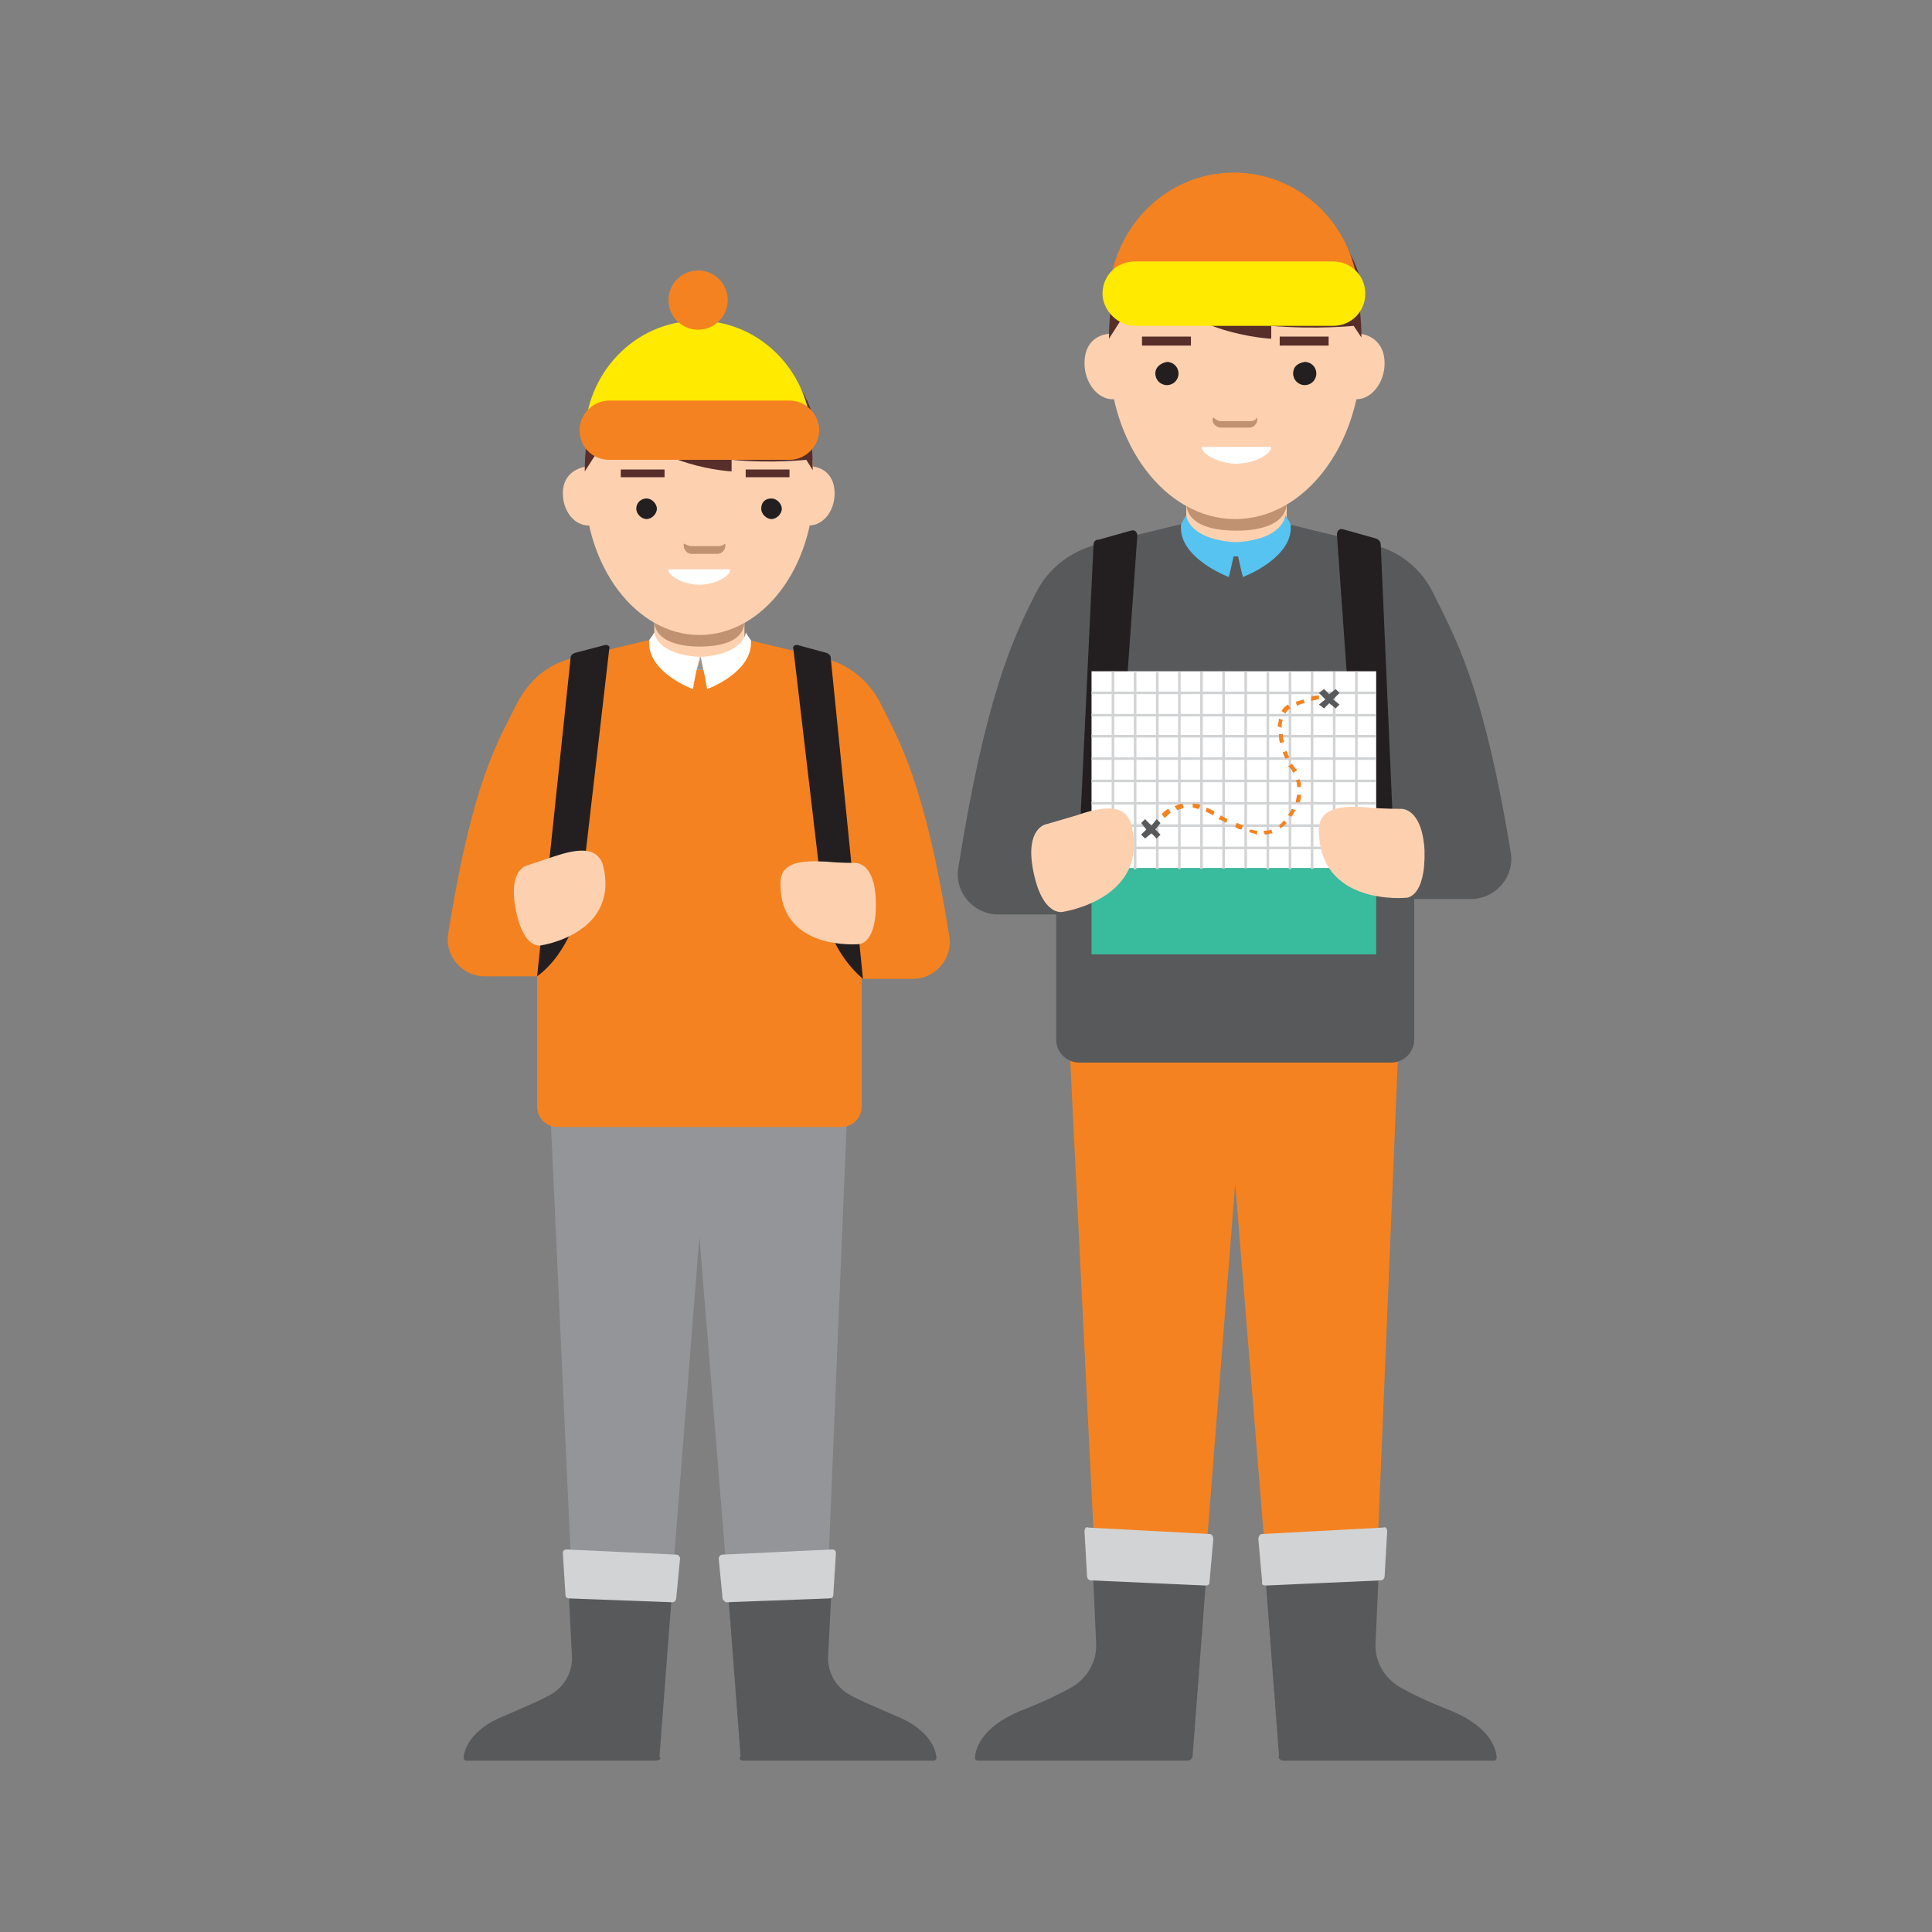 <?xml version="1.0" encoding="utf-8"?>
<!-- Generator: Adobe Illustrator 22.1.0, SVG Export Plug-In . SVG Version: 6.00 Build 0)  -->
<svg version="1.1" id="Layer_1" xmlns="http://www.w3.org/2000/svg" xmlns:xlink="http://www.w3.org/1999/xlink" x="0px" y="0px"
	 viewBox="0 0 150 150" style="enable-background:new 0 0 150 150;" xml:space="preserve">
<rect x="0" y="0" width="150" height="150" fill="#808080" stroke="none"/>
<style type="text/css">
	.st0{fill:#FFFFFF;}
	.st1{fill:#F58220;}
	.st2{fill:#58595B;}
	.st3{fill:#FDD1B0;}
	.st4{fill:#C09271;}
	.st5{fill:#231F20;}
	.st6{fill:#582E2A;}
	.st7{fill:#FFEA00;}
	.st8{fill:#39BB9D;}
	.st9{fill:#57C3F0;}
	.st10{fill:#D1D3D4;}
	.st11{fill:#939598;}
</style>
<g>
	<g>
		<g>
			<g>
				<g>
					<g>
						<g>
							<path class="st0" d="M95.9,41.8"/>
						</g>
					</g>
				</g>
			</g>
		</g>
		<g>
			<g>
				<g>
					<g>
						<g>
							<polygon class="st1" points="108.6,80.5 106.5,131 99.2,132.5 95.9,91.9 92.7,132.5 85.5,131 83,80.5 							"/>
						</g>
					</g>
				</g>
			</g>
		</g>
		<g>
			<g>
				<g>
					<g>
						<g>
							<path class="st2" d="M82,80.7l0-9.7l-4.5,0c-1.9,0-3.4-1.7-3.1-3.6c2.1-13.3,4.3-18,6-21.3c0.9-1.9,2.7-3.3,4.7-3.8l7.4-1.8
								h6.7l7.4,1.8c2.1,0.5,3.8,1.9,4.7,3.8c1.6,3.3,3.8,6.8,6,20.1c0.3,1.9-1.2,3.6-3.1,3.6h-4.4l0,10.9c0,1-0.8,1.8-1.8,1.8H83.8
								C82.8,82.5,82,81.7,82,80.7z"/>
						</g>
					</g>
				</g>
			</g>
		</g>
		<g>
			<g>
				<g>
					<g>
						<g>
							<path class="st3" d="M92.1,38.2V41c0,1.6,1.7,2.2,3.9,2.2l0,0c2.1,0,3.9-0.6,3.9-2.2v-2.8H92.1z"/>
						</g>
					</g>
				</g>
			</g>
		</g>
		<g>
			<g>
				<g>
					<g>
						<g>
							<path class="st4" d="M92.1,36.2v2.8c0,1.6,1.7,2.2,3.9,2.2l0,0c2.1,0,3.9-0.6,3.9-2.2v-2.8H92.1z"/>
						</g>
					</g>
				</g>
			</g>
		</g>
		<g>
			<g>
				<g>
					<g>
						<g>
							<path class="st3" d="M86.1,27.4c0,7.1,4.4,12.9,9.8,12.9c5.4,0,9.8-5.8,9.8-12.9c0-7.1-4.4-10.6-9.8-10.6
								C90.5,16.8,86.1,20.3,86.1,27.4z"/>
						</g>
					</g>
				</g>
			</g>
		</g>
		<g>
			<g>
				<g>
					<g>
						<g>
							<path class="st3" d="M84.2,28.2c0,1.5,1,2.8,2.2,2.8c1.2,0,2.2-1.3,2.2-2.8c0-1.5-1-2.3-2.2-2.3
								C85.2,25.9,84.2,26.6,84.2,28.2z"/>
						</g>
					</g>
				</g>
			</g>
		</g>
		<g>
			<g>
				<g>
					<g>
						<g>
							<path class="st3" d="M103.1,28.2c0,1.5,1,2.8,2.2,2.8c1.2,0,2.2-1.3,2.2-2.8c0-1.5-1-2.3-2.2-2.3
								C104.1,25.9,103.1,26.6,103.1,28.2z"/>
						</g>
					</g>
				</g>
			</g>
		</g>
		<g>
			<g>
				<g>
					<g>
						<g>
							<path class="st5" d="M100.4,29c0,0.5,0.4,0.9,0.9,0.9c0.5,0,0.9-0.4,0.9-0.9c0-0.5-0.4-0.9-0.9-0.9
								C100.7,28.2,100.4,28.5,100.4,29z"/>
						</g>
					</g>
				</g>
			</g>
		</g>
		<g>
			<g>
				<g>
					<g>
						<g>
							<path class="st5" d="M89.7,29c0,0.5,0.4,0.9,0.9,0.9c0.5,0,0.9-0.4,0.9-0.9c0-0.5-0.4-0.9-0.9-0.9
								C90.1,28.2,89.7,28.5,89.7,29z"/>
						</g>
					</g>
				</g>
			</g>
		</g>
		<g>
			<g>
				<g>
					<g>
						<g>
							<path class="st0" d="M93.3,34.7c0,0.6,1.4,1.3,2.7,1.3c1.3,0,2.7-0.7,2.7-1.3H93.3z"/>
						</g>
					</g>
				</g>
			</g>
		</g>
		<g>
			<g>
				<g>
					<g>
						<path class="st6" d="M92.1,15.5c0,0,3.1-1.4,8.4-0.6l-0.2,0.8c0.5,0.2,4.1,1.5,5.4,6.2l-0.5,0.1c0.3,1.2,0.5,2.6,0.5,4.2
							l-0.6-0.9c0,0-2.9,0.3-6.4,0v1c0,0-6.7-0.3-9.6-4.7l-3,4.7C86.1,20.4,88.4,16.9,92.1,15.5z"/>
					</g>
				</g>
			</g>
		</g>
		<g>
			<g>
				<g>
					<g>
						<g>
							<g>
								<path class="st4" d="M94.8,32.7h2.3c0.2,0,0.4-0.1,0.5-0.3c0.1,0.4-0.2,0.8-0.6,0.8h-2.2c-0.4,0-0.8-0.4-0.6-0.8
									C94.4,32.6,94.6,32.7,94.8,32.7z"/>
							</g>
						</g>
					</g>
				</g>
			</g>
		</g>
		<g>
			<g>
				<g>
					<g>
						
							<rect x="88.7" y="26.1" transform="matrix(-1 -1.224647e-16 1.224647e-16 -1 181.164 52.932)" class="st6" width="3.8" height="0.7"/>
					</g>
				</g>
			</g>
		</g>
		<g>
			<g>
				<g>
					<g>
						
							<rect x="99.3" y="26.1" transform="matrix(-1 -1.224647e-16 1.224647e-16 -1 202.455 52.932)" class="st6" width="3.8" height="0.7"/>
					</g>
				</g>
			</g>
		</g>
		<g>
			<g>
				<g>
					<g>
						<path class="st1" d="M105.5,23.4c0-5.5-4.3-10-9.7-10c-5.4,0-9.7,4.5-9.7,10H105.5z"/>
					</g>
				</g>
			</g>
		</g>
		<g>
			<g>
				<g>
					<g>
						<path class="st7" d="M88.1,25.3h15.4c1.4,0,2.5-1.1,2.5-2.5v0c0-1.4-1.1-2.5-2.5-2.5H88.1c-1.4,0-2.5,1.1-2.5,2.5v0
							C85.6,24.1,86.8,25.3,88.1,25.3z"/>
					</g>
				</g>
			</g>
		</g>
		<g>
			<g>
				<g>
					<g>
						<path class="st5" d="M107.2,42.3l0.9,20.6l-2.8-0.2l-1.5-21.2c0-0.3,0.2-0.5,0.5-0.4l2.5,0.7
							C107.1,41.9,107.2,42.1,107.2,42.3z"/>
					</g>
				</g>
			</g>
		</g>
		<g>
			<g>
				<g>
					<g>
						<path class="st5" d="M84.9,42.3l-1,21l2.9-0.5l1.5-21.2c0-0.3-0.2-0.5-0.5-0.4l-2.5,0.7C85,41.9,84.9,42.1,84.9,42.3z"/>
					</g>
				</g>
			</g>
		</g>
		<g>
			<g>
				<g>
					<g>
						
							<rect x="84.8" y="52.2" transform="matrix(-1 -1.224647e-16 1.224647e-16 -1 191.646 119.617)" class="st0" width="22.1" height="15.3"/>
					</g>
				</g>
			</g>
		</g>
		<g>
			<g>
				<g>
					<g>
						
							<rect x="84.8" y="67.5" transform="matrix(-1 -1.224647e-16 1.224647e-16 -1 191.646 141.596)" class="st8" width="22.1" height="6.7"/>
					</g>
				</g>
			</g>
		</g>
		<g>
			<g>
				<g>
					<g>
						<path class="st9" d="M99.8,40c0,0-0.1,1.9-3.9,2.1c0.4,2,0.6,2.7,0.6,2.7s4-1.5,3.7-4.1C100,40.3,99.8,40,99.8,40z"/>
					</g>
				</g>
			</g>
		</g>
		<g>
			<g>
				<g>
					<g>
						<path class="st9" d="M92.1,40c0,0,0.1,1.9,3.9,2.1c-0.4,2-0.6,2.7-0.6,2.7s-4-1.5-3.7-4.1C91.9,40.3,92.1,40,92.1,40z"/>
					</g>
				</g>
			</g>
		</g>
		<g>
			<g>
				<g>
					<g>
						<polygon class="st9" points="96,42.1 96.2,43.2 95.7,43.2 						"/>
					</g>
				</g>
			</g>
		</g>
		<g>
			<g>
				<g>
					<g>
						<g>
							<path class="st2" d="M92.2,136.7H75.9c-0.1,0-0.2-0.1-0.2-0.2c0-0.6,0.4-2.4,3.6-3.7c1.8-0.7,3-1.3,3.9-1.8
								c1.2-0.7,2-2,1.9-3.5l-0.3-6.6l8.9,0.9l-1.1,14.5C92.6,136.5,92.4,136.7,92.2,136.7z"/>
						</g>
					</g>
				</g>
			</g>
		</g>
		<g>
			<g>
				<g>
					<g>
						<g>
							<path class="st2" d="M99.7,136.7H116c0.1,0,0.2-0.1,0.2-0.2c0-0.6-0.4-2.4-3.6-3.7c-1.8-0.7-3-1.3-3.9-1.8
								c-1.2-0.7-2-2-1.9-3.5l0.3-6.6l-8.9,0.9l1.1,14.5C99.2,136.5,99.4,136.7,99.7,136.7z"/>
						</g>
					</g>
				</g>
			</g>
		</g>
		<g>
			<g>
				<g>
					<g>
						<path class="st10" d="M98.3,123.1l8.9-0.4c0.2,0,0.3-0.2,0.3-0.3l0.2-3.5c0-0.2-0.1-0.4-0.3-0.3l-9.4,0.5
							c-0.2,0-0.3,0.2-0.3,0.4l0.3,3.4C97.9,123,98.1,123.1,98.3,123.1z"/>
					</g>
				</g>
			</g>
		</g>
		<g>
			<g>
				<g>
					<g>
						<g>
							<g>
								
									<rect x="84.8" y="53.7" transform="matrix(-1 -1.224647e-16 1.224647e-16 -1 191.647 107.592)" class="st10" width="22.1" height="0.2"/>
							</g>
						</g>
					</g>
				</g>
				<g>
					<g>
						<g>
							<g>
								
									<rect x="84.8" y="55.4" transform="matrix(-1 -1.224647e-16 1.224647e-16 -1 191.647 111.027)" class="st10" width="22.1" height="0.2"/>
							</g>
						</g>
					</g>
				</g>
				<g>
					<g>
						<g>
							<g>
								
									<rect x="84.8" y="57.2" transform="matrix(-1 -1.224647e-16 1.224647e-16 -1 191.647 114.462)" class="st10" width="22.1" height="0.2"/>
							</g>
						</g>
					</g>
				</g>
				<g>
					<g>
						<g>
							<g>
								
									<rect x="84.8" y="58.9" transform="matrix(-1 -1.224647e-16 1.224647e-16 -1 191.647 117.896)" class="st10" width="22.1" height="0.2"/>
							</g>
						</g>
					</g>
				</g>
				<g>
					<g>
						<g>
							<g>
								
									<rect x="84.8" y="60.6" transform="matrix(-1 -1.224647e-16 1.224647e-16 -1 191.647 121.331)" class="st10" width="22.1" height="0.2"/>
							</g>
						</g>
					</g>
				</g>
				<g>
					<g>
						<g>
							<g>
								
									<rect x="84.8" y="62.3" transform="matrix(-1 -1.224647e-16 1.224647e-16 -1 191.647 124.766)" class="st10" width="22.1" height="0.2"/>
							</g>
						</g>
					</g>
				</g>
				<g>
					<g>
						<g>
							<g>
								
									<rect x="84.8" y="64" transform="matrix(-1 -1.224647e-16 1.224647e-16 -1 191.647 128.2)" class="st10" width="22.1" height="0.2"/>
							</g>
						</g>
					</g>
				</g>
				<g>
					<g>
						<g>
							<g>
								
									<rect x="84.8" y="65.7" transform="matrix(-1 -1.224647e-16 1.224647e-16 -1 191.647 131.635)" class="st10" width="22.1" height="0.2"/>
							</g>
						</g>
					</g>
				</g>
			</g>
			<g>
				<g>
					<g>
						<g>
							
								<rect x="82.2" y="59.7" transform="matrix(-1.836970e-16 1 -1 -1.836970e-16 149.649 -30.018)" class="st10" width="15.3" height="0.2"/>
						</g>
					</g>
				</g>
			</g>
			<g>
				<g>
					<g>
						<g>
							
								<rect x="80.5" y="59.7" transform="matrix(-1.836970e-16 1 -1 -1.836970e-16 147.931 -28.3)" class="st10" width="15.3" height="0.2"/>
						</g>
					</g>
				</g>
			</g>
			<g>
				<g>
					<g>
						<g>
							
								<rect x="78.7" y="59.7" transform="matrix(-1.836970e-16 1 -1 -1.836970e-16 146.21 -26.579)" class="st10" width="15.3" height="0.2"/>
						</g>
					</g>
				</g>
			</g>
			<g>
				<g>
					<g>
						<g>
							
								<rect x="83.9" y="59.7" transform="matrix(-1.836970e-16 1 -1 -1.836970e-16 151.366 -31.735)" class="st10" width="15.3" height="0.2"/>
						</g>
					</g>
				</g>
			</g>
			<g>
				<g>
					<g>
						<g>
							
								<rect x="85.6" y="59.7" transform="matrix(-1.836970e-16 1 -1 -1.836970e-16 153.083 -33.452)" class="st10" width="15.3" height="0.2"/>
						</g>
					</g>
				</g>
			</g>
			<g>
				<g>
					<g>
						<g>
							
								<rect x="87.3" y="59.7" transform="matrix(-1.836970e-16 1 -1 -1.836970e-16 154.801 -35.17)" class="st10" width="15.3" height="0.2"/>
						</g>
					</g>
				</g>
			</g>
			<g>
				<g>
					<g>
						<g>
							
								<rect x="89" y="59.7" transform="matrix(-1.836970e-16 1 -1 -1.836970e-16 156.518 -36.887)" class="st10" width="15.3" height="0.2"/>
						</g>
					</g>
				</g>
			</g>
			<g>
				<g>
					<g>
						<g>
							
								<rect x="90.8" y="59.7" transform="matrix(-1.836970e-16 1 -1 -1.836970e-16 158.235 -38.604)" class="st10" width="15.3" height="0.2"/>
						</g>
					</g>
				</g>
			</g>
			<g>
				<g>
					<g>
						<g>
							
								<rect x="92.5" y="59.7" transform="matrix(-1.836970e-16 1 -1 -1.836970e-16 159.953 -40.322)" class="st10" width="15.3" height="0.2"/>
						</g>
					</g>
				</g>
			</g>
			<g>
				<g>
					<g>
						<g>
							
								<rect x="94.2" y="59.7" transform="matrix(-1.836970e-16 1 -1 -1.836970e-16 161.67 -42.039)" class="st10" width="15.3" height="0.2"/>
						</g>
					</g>
				</g>
			</g>
			<g>
				<g>
					<g>
						<g>
							
								<rect x="95.9" y="59.7" transform="matrix(-1.836970e-16 1 -1 -1.836970e-16 163.387 -43.757)" class="st10" width="15.3" height="0.2"/>
						</g>
					</g>
				</g>
			</g>
			<g>
				<g>
					<g>
						<g>
							
								<rect x="97.6" y="59.7" transform="matrix(-1.836970e-16 1 -1 -1.836970e-16 165.109 -45.478)" class="st10" width="15.3" height="0.2"/>
						</g>
					</g>
				</g>
			</g>
		</g>
		<g>
			<g>
				<g>
					<g>
						<path class="st10" d="M93.6,123.1l-8.9-0.4c-0.2,0-0.3-0.2-0.3-0.3l-0.2-3.5c0-0.2,0.1-0.4,0.3-0.3l9.4,0.5
							c0.2,0,0.3,0.2,0.3,0.4l-0.3,3.4C93.9,123,93.8,123.1,93.6,123.1z"/>
					</g>
				</g>
			</g>
		</g>
		<g>
			<g>
				<g>
					<g>
						<g>
							<path class="st3" d="M109.2,69.7c0,0-6.9,0.7-6.8-5.4c0.1-1.6,1.8-1.8,3.9-1.6c1,0.1,2.5,0.1,2.5,0.1s1.6-0.1,1.8,3.2
								C110.7,69.7,109.2,69.7,109.2,69.7z"/>
						</g>
					</g>
				</g>
			</g>
		</g>
		<g>
			<g>
				<g>
					<g>
						<g>
							<path class="st3" d="M82.5,70.8c0,0,6.9-1,5.3-6.9c-0.5-1.5-2.2-1.3-4.2-0.6c-1,0.3-2.4,0.7-2.4,0.7s-1.6,0.3-1,3.5
								C80.9,71.2,82.5,70.8,82.5,70.8z"/>
						</g>
					</g>
				</g>
			</g>
		</g>
		<g>
			<g>
				<g>
					<g>
						<polygon class="st2" points="102.8,53.5 103.2,53.9 103.7,53.5 104,53.8 103.5,54.3 104,54.7 103.7,55 103.2,54.6 102.8,55 
							102.4,54.7 102.9,54.3 102.4,53.8 						"/>
					</g>
				</g>
			</g>
		</g>
		<g>
			<g>
				<g>
					<g>
						<polygon class="st2" points="88.9,63.6 89.4,64.1 89.8,63.6 90.1,63.9 89.7,64.4 90.1,64.8 89.8,65.1 89.4,64.7 88.9,65.1 
							88.6,64.8 89,64.4 88.6,63.9 						"/>
					</g>
				</g>
			</g>
		</g>
		<g>
			<g>
				<g>
					<g>
						<g>
							<g>
								<path class="st2" d="M103.2,54.5l0.1-0.3c0,0-0.1-0.1-0.3-0.1l-0.1,0.3C103.1,54.4,103.2,54.5,103.2,54.5z"/>
							</g>
						</g>
					</g>
				</g>
			</g>
			<g>
				<g>
					<g>
						<g>
							<g>
								<path class="st1" d="M97.6,64.8l0-0.3c-0.2,0-0.4-0.1-0.5-0.1L97,64.5l0,0.1C97.2,64.7,97.4,64.7,97.6,64.8z M98.2,64.8
									c0.2,0,0.4-0.1,0.6-0.1l-0.1-0.3c-0.2,0.1-0.4,0.1-0.6,0.1L98.2,64.8z M96.4,64.4l0.1-0.3c-0.2-0.1-0.4-0.2-0.5-0.2
									l-0.1,0.3C96,64.3,96.2,64.4,96.4,64.4z M99.4,64.3c0.2-0.1,0.3-0.2,0.5-0.4l-0.2-0.2c-0.1,0.1-0.3,0.3-0.4,0.4L99.4,64.3z
									 M95.2,63.9l0.1-0.3c-0.2-0.1-0.4-0.2-0.5-0.3l-0.2,0.3C94.9,63.7,95.1,63.8,95.2,63.9z M90.4,63.5c0.2-0.1,0.3-0.3,0.5-0.4
									l-0.2-0.3c-0.2,0.1-0.3,0.2-0.5,0.4L90.4,63.5z M100.3,63.4c0.1-0.2,0.2-0.4,0.3-0.5l-0.3-0.1c-0.1,0.2-0.2,0.3-0.3,0.5
									L100.3,63.4z M94.2,63.3l0.1-0.3c-0.2-0.1-0.4-0.2-0.6-0.3l-0.1,0.3C93.8,63.1,94,63.2,94.2,63.3z M91.4,62.9
									c0.2-0.1,0.4-0.1,0.5-0.2l-0.1-0.3c-0.2,0-0.4,0.1-0.6,0.2L91.4,62.9z M93.1,62.8l0.1-0.3c-0.2-0.1-0.4-0.1-0.6-0.1l0,0.3
									C92.7,62.7,92.9,62.8,93.1,62.8z M100.9,62.3c0.1-0.2,0.1-0.4,0.1-0.6l-0.3,0c0,0.2-0.1,0.4-0.1,0.6L100.9,62.3z
									 M100.7,61.1l0.3,0c0-0.2,0-0.4-0.1-0.6l-0.3,0.1C100.7,60.7,100.7,60.9,100.7,61.1z M100.4,60l0.3-0.2c0,0,0-0.1-0.1-0.1
									c-0.1-0.1-0.2-0.3-0.3-0.4l-0.3,0.2C100.2,59.6,100.3,59.8,100.4,60C100.4,59.9,100.4,60,100.4,60z M99.8,58.9l0.3-0.1
									c-0.1-0.2-0.2-0.4-0.2-0.5l-0.3,0.1C99.6,58.5,99.7,58.7,99.8,58.9z M99.4,57.7l0.3-0.1c-0.1-0.2-0.1-0.4-0.1-0.6l-0.3,0
									C99.3,57.3,99.3,57.5,99.4,57.7z M99.5,56.5c0-0.2,0-0.4,0.1-0.6l-0.3-0.1c0,0.2-0.1,0.4-0.1,0.6L99.5,56.5z M99.8,55.4
									c0.1-0.2,0.2-0.3,0.4-0.4l-0.2-0.3c-0.2,0.1-0.4,0.3-0.5,0.5L99.8,55.4z M100.7,54.8c0.2-0.1,0.4-0.2,0.6-0.2l-0.1-0.3
									c-0.2,0.1-0.4,0.1-0.6,0.2L100.7,54.8z M101.8,54.4c0.2,0,0.4-0.1,0.6-0.1l0-0.3c-0.2,0-0.4,0-0.6,0.1L101.8,54.4z"/>
							</g>
						</g>
					</g>
				</g>
			</g>
			<g>
				<g>
					<g>
						<g>
							<g>
								<path class="st2" d="M89.8,64.2c0.1-0.1,0.1-0.2,0.2-0.2l-0.2-0.2c-0.1,0.1-0.1,0.2-0.2,0.2L89.8,64.2z"/>
							</g>
						</g>
					</g>
				</g>
			</g>
		</g>
	</g>
	<g>
		<g>
			<g>
				<g>
					<g>
						<g>
							<path class="st0" d="M54.3,50.7"/>
						</g>
					</g>
				</g>
			</g>
		</g>
		<g>
			<g>
				<g>
					<g>
						<g>
							<polygon class="st11" points="65.8,85.7 63.9,131.5 57.3,132.9 54.3,96 51.4,132.9 44.8,131.5 42.7,85.7 							"/>
						</g>
					</g>
				</g>
			</g>
		</g>
		<g>
			<g>
				<g>
					<g>
						<g>
							<path class="st1" d="M41.7,85.9l0-10.1l-4.1,0c-1.7,0-3.1-1.6-2.8-3.3c1.9-12,3.9-15,5.4-18c0.9-1.7,2.4-3,4.3-3.4l6.7-1.6
								h6.1l6.7,1.6c1.9,0.5,3.4,1.7,4.3,3.4c1.5,3,3.5,6.2,5.4,18.2c0.3,1.7-1.1,3.3-2.8,3.3l-4,0l0,9.9c0,0.9-0.7,1.6-1.6,1.6
								H43.3C42.4,87.5,41.7,86.8,41.7,85.9z"/>
						</g>
					</g>
				</g>
			</g>
		</g>
		<g>
			<g>
				<g>
					<g>
						<g>
							<path class="st3" d="M50.8,47.4V50c0,1.4,1.6,2,3.5,2l0,0c1.9,0,3.5-0.5,3.5-2v-2.6H50.8z"/>
						</g>
					</g>
				</g>
			</g>
		</g>
		<g>
			<g>
				<g>
					<g>
						<g>
							<path class="st4" d="M50.8,45.6v2.6c0,1.4,1.6,2,3.5,2l0,0c1.9,0,3.5-0.5,3.5-2v-2.6H50.8z"/>
						</g>
					</g>
				</g>
			</g>
		</g>
		<g>
			<g>
				<g>
					<g>
						<g>
							<path class="st3" d="M45.4,37.6c0,6.4,4,11.7,8.9,11.7c4.9,0,8.9-5.2,8.9-11.7c0-6.4-4-9.6-8.9-9.6
								C49.4,28,45.4,31.2,45.4,37.6z"/>
						</g>
					</g>
				</g>
			</g>
		</g>
		<g>
			<g>
				<g>
					<g>
						<g>
							<path class="st3" d="M43.7,38.3c0,1.4,0.9,2.5,2,2.5c1.1,0,2-1.1,2-2.5c0-1.4-0.9-2.1-2-2.1C44.7,36.3,43.7,36.9,43.7,38.3z"
								/>
						</g>
					</g>
				</g>
			</g>
		</g>
		<g>
			<g>
				<g>
					<g>
						<g>
							<path class="st3" d="M60.8,38.3c0,1.4,0.9,2.5,2,2.5c1.1,0,2-1.1,2-2.5c0-1.4-0.9-2.1-2-2.1C61.7,36.3,60.8,36.9,60.8,38.3z"
								/>
						</g>
					</g>
				</g>
			</g>
		</g>
		<g>
			<g>
				<g>
					<g>
						<g>
							<path class="st5" d="M59.1,39.5c0,0.4,0.4,0.8,0.8,0.8c0.4,0,0.8-0.4,0.8-0.8c0-0.4-0.4-0.8-0.8-0.8
								C59.4,38.7,59.1,39,59.1,39.5z"/>
						</g>
					</g>
				</g>
			</g>
		</g>
		<g>
			<g>
				<g>
					<g>
						<g>
							<path class="st5" d="M49.4,39.5c0,0.4,0.4,0.8,0.8,0.8c0.4,0,0.8-0.4,0.8-0.8c0-0.4-0.4-0.8-0.8-0.8
								C49.8,38.7,49.4,39,49.4,39.5z"/>
						</g>
					</g>
				</g>
			</g>
		</g>
		<g>
			<g>
				<g>
					<g>
						<g>
							<path class="st0" d="M51.9,44.2c0,0.6,1.3,1.2,2.4,1.2c1.1,0,2.4-0.6,2.4-1.2H51.9z"/>
						</g>
					</g>
				</g>
			</g>
		</g>
		<g>
			<g>
				<g>
					<g>
						<path class="st6" d="M50.8,26.9c0,0,2.8-1.3,7.7-0.6L58.3,27c0.5,0.2,3.8,1.4,4.9,5.6l-0.5,0.1c0.3,1.1,0.4,2.4,0.4,3.8
							l-0.5-0.8c0,0-2.7,0.3-5.8,0v0.9c0,0-6.1-0.3-8.7-4.2l-2.7,4.2C45.4,31.3,47.5,28.1,50.8,26.9z"/>
					</g>
				</g>
			</g>
		</g>
		<g>
			<g>
				<g>
					<g>
						<g>
							<g>
								<path class="st4" d="M53.7,42.4h2.1c0.2,0,0.4-0.1,0.5-0.2c0.1,0.4-0.2,0.8-0.6,0.8h-2c-0.4,0-0.7-0.4-0.6-0.8
									C53.3,42.3,53.5,42.4,53.7,42.4z"/>
							</g>
						</g>
					</g>
				</g>
			</g>
		</g>
		<g>
			<g>
				<g>
					<g>
						
							<rect x="48.2" y="36.5" transform="matrix(-1 -1.224647e-16 1.224647e-16 -1 99.796 73.552)" class="st6" width="3.4" height="0.6"/>
					</g>
				</g>
			</g>
		</g>
		<g>
			<g>
				<g>
					<g>
						
							<rect x="57.8" y="36.5" transform="matrix(-1 -1.224647e-16 1.224647e-16 -1 119.095 73.552)" class="st6" width="3.4" height="0.6"/>
					</g>
				</g>
			</g>
		</g>
		<g>
			<g>
				<g>
					<g>
						<path class="st7" d="M63,34c0-5-3.9-9.1-8.8-9.1S45.4,29,45.4,34H63z"/>
					</g>
				</g>
			</g>
		</g>
		<g>
			<g>
				<g>
					<g>
						<path class="st1" d="M47.3,35.7h14c1.2,0,2.3-1,2.3-2.3v0c0-1.2-1-2.3-2.3-2.3h-14c-1.2,0-2.3,1-2.3,2.3v0
							C45,34.7,46,35.7,47.3,35.7z"/>
					</g>
				</g>
			</g>
		</g>
		<g>
			<g>
				<g>
					<g>
						<path class="st5" d="M67,76l-2.5-24.9c0-0.2-0.1-0.3-0.3-0.4L62,50.1c-0.3-0.1-0.5,0.1-0.4,0.3l2.3,19.6
							C63.8,70.1,64.2,73.6,67,76z"/>
					</g>
				</g>
			</g>
		</g>
		<g>
			<g>
				<g>
					<g>
						<path class="st5" d="M41.7,75.8l2.6-24.7c0-0.2,0.1-0.3,0.3-0.4l2.3-0.6c0.3-0.1,0.5,0.1,0.4,0.3l-2.3,19.9
							C45.1,70.3,44.2,74,41.7,75.8z"/>
					</g>
				</g>
			</g>
		</g>
		<g>
			<g>
				<g>
					<g>
						<g>
							<path class="st3" d="M66.7,73.3c0,0-6.3,0.6-6.1-4.9c0.1-1.5,1.7-1.6,3.6-1.5c0.9,0.1,2.2,0.1,2.2,0.1s1.5-0.1,1.6,2.9
								C68.1,73.3,66.7,73.3,66.7,73.3z"/>
						</g>
					</g>
				</g>
			</g>
		</g>
		<g>
			<g>
				<g>
					<g>
						<g>
							<path class="st3" d="M42,73.4c0,0,6.2-0.9,4.8-6.3c-0.5-1.4-2-1.2-3.8-0.6c-0.9,0.3-2.1,0.7-2.1,0.7s-1.4,0.3-0.9,3.2
								C40.6,73.8,42,73.4,42,73.4z"/>
						</g>
					</g>
				</g>
			</g>
		</g>
		<g>
			<g>
				<g>
					<g>
						<path class="st0" d="M57.9,49.1c0,0-0.1,1.7-3.5,1.9c0.4,1.8,0.5,2.5,0.5,2.5s3.6-1.3,3.4-3.8C58,49.3,57.9,49.1,57.9,49.1z"
							/>
					</g>
				</g>
			</g>
		</g>
		<g>
			<g>
				<g>
					<g>
						<path class="st0" d="M50.8,49.1c0,0,0.1,1.7,3.5,1.9c-0.4,1.8-0.5,2.5-0.5,2.5s-3.6-1.3-3.4-3.8
							C50.7,49.3,50.8,49.1,50.8,49.1z"/>
					</g>
				</g>
			</g>
		</g>
		<g>
			<g>
				<g>
					<g>
						<polygon class="st11" points="54.4,51 54.6,52 54.1,52 						"/>
					</g>
				</g>
			</g>
		</g>
		<g>
			<g>
				<g>
					<g>
						<g>
							<path class="st2" d="M50.9,136.7H36.2c-0.1,0-0.2-0.1-0.2-0.2c0-0.5,0.4-2.2,3.2-3.3c1.6-0.7,2.8-1.2,3.5-1.6
								c1.1-0.6,1.8-1.8,1.7-3.1l-0.3-6l8.1,0.8l-1,13.1C51.4,136.5,51.2,136.7,50.9,136.7z"/>
						</g>
					</g>
				</g>
			</g>
		</g>
		<g>
			<g>
				<g>
					<g>
						<g>
							<path class="st2" d="M57.7,136.7h14.8c0.1,0,0.2-0.1,0.2-0.2c0-0.5-0.4-2.2-3.2-3.3c-1.6-0.7-2.8-1.2-3.5-1.6
								c-1.1-0.6-1.8-1.8-1.7-3.1l0.3-6l-8.1,0.8l1,13.1C57.3,136.5,57.5,136.7,57.7,136.7z"/>
						</g>
					</g>
				</g>
			</g>
		</g>
		<g>
			<g>
				<g>
					<g>
						<path class="st10" d="M56.4,124.4l8-0.3c0.2,0,0.3-0.1,0.3-0.3l0.2-3.2c0-0.2-0.1-0.3-0.3-0.3l-8.5,0.4
							c-0.2,0-0.3,0.2-0.3,0.3l0.3,3.1C56.1,124.2,56.3,124.4,56.4,124.4z"/>
					</g>
				</g>
			</g>
		</g>
		<g>
			<g>
				<g>
					<g>
						<path class="st10" d="M52.2,124.4l-8-0.3c-0.2,0-0.3-0.1-0.3-0.3l-0.2-3.2c0-0.2,0.1-0.3,0.3-0.3l8.5,0.4
							c0.2,0,0.3,0.2,0.3,0.3l-0.3,3.1C52.5,124.2,52.4,124.4,52.2,124.4z"/>
					</g>
				</g>
			</g>
		</g>
		<g>
			<g>
				<g>
					<g>
						<circle class="st1" cx="54.2" cy="23.3" r="2.3"/>
					</g>
				</g>
			</g>
		</g>
	</g>
</g>
</svg>
